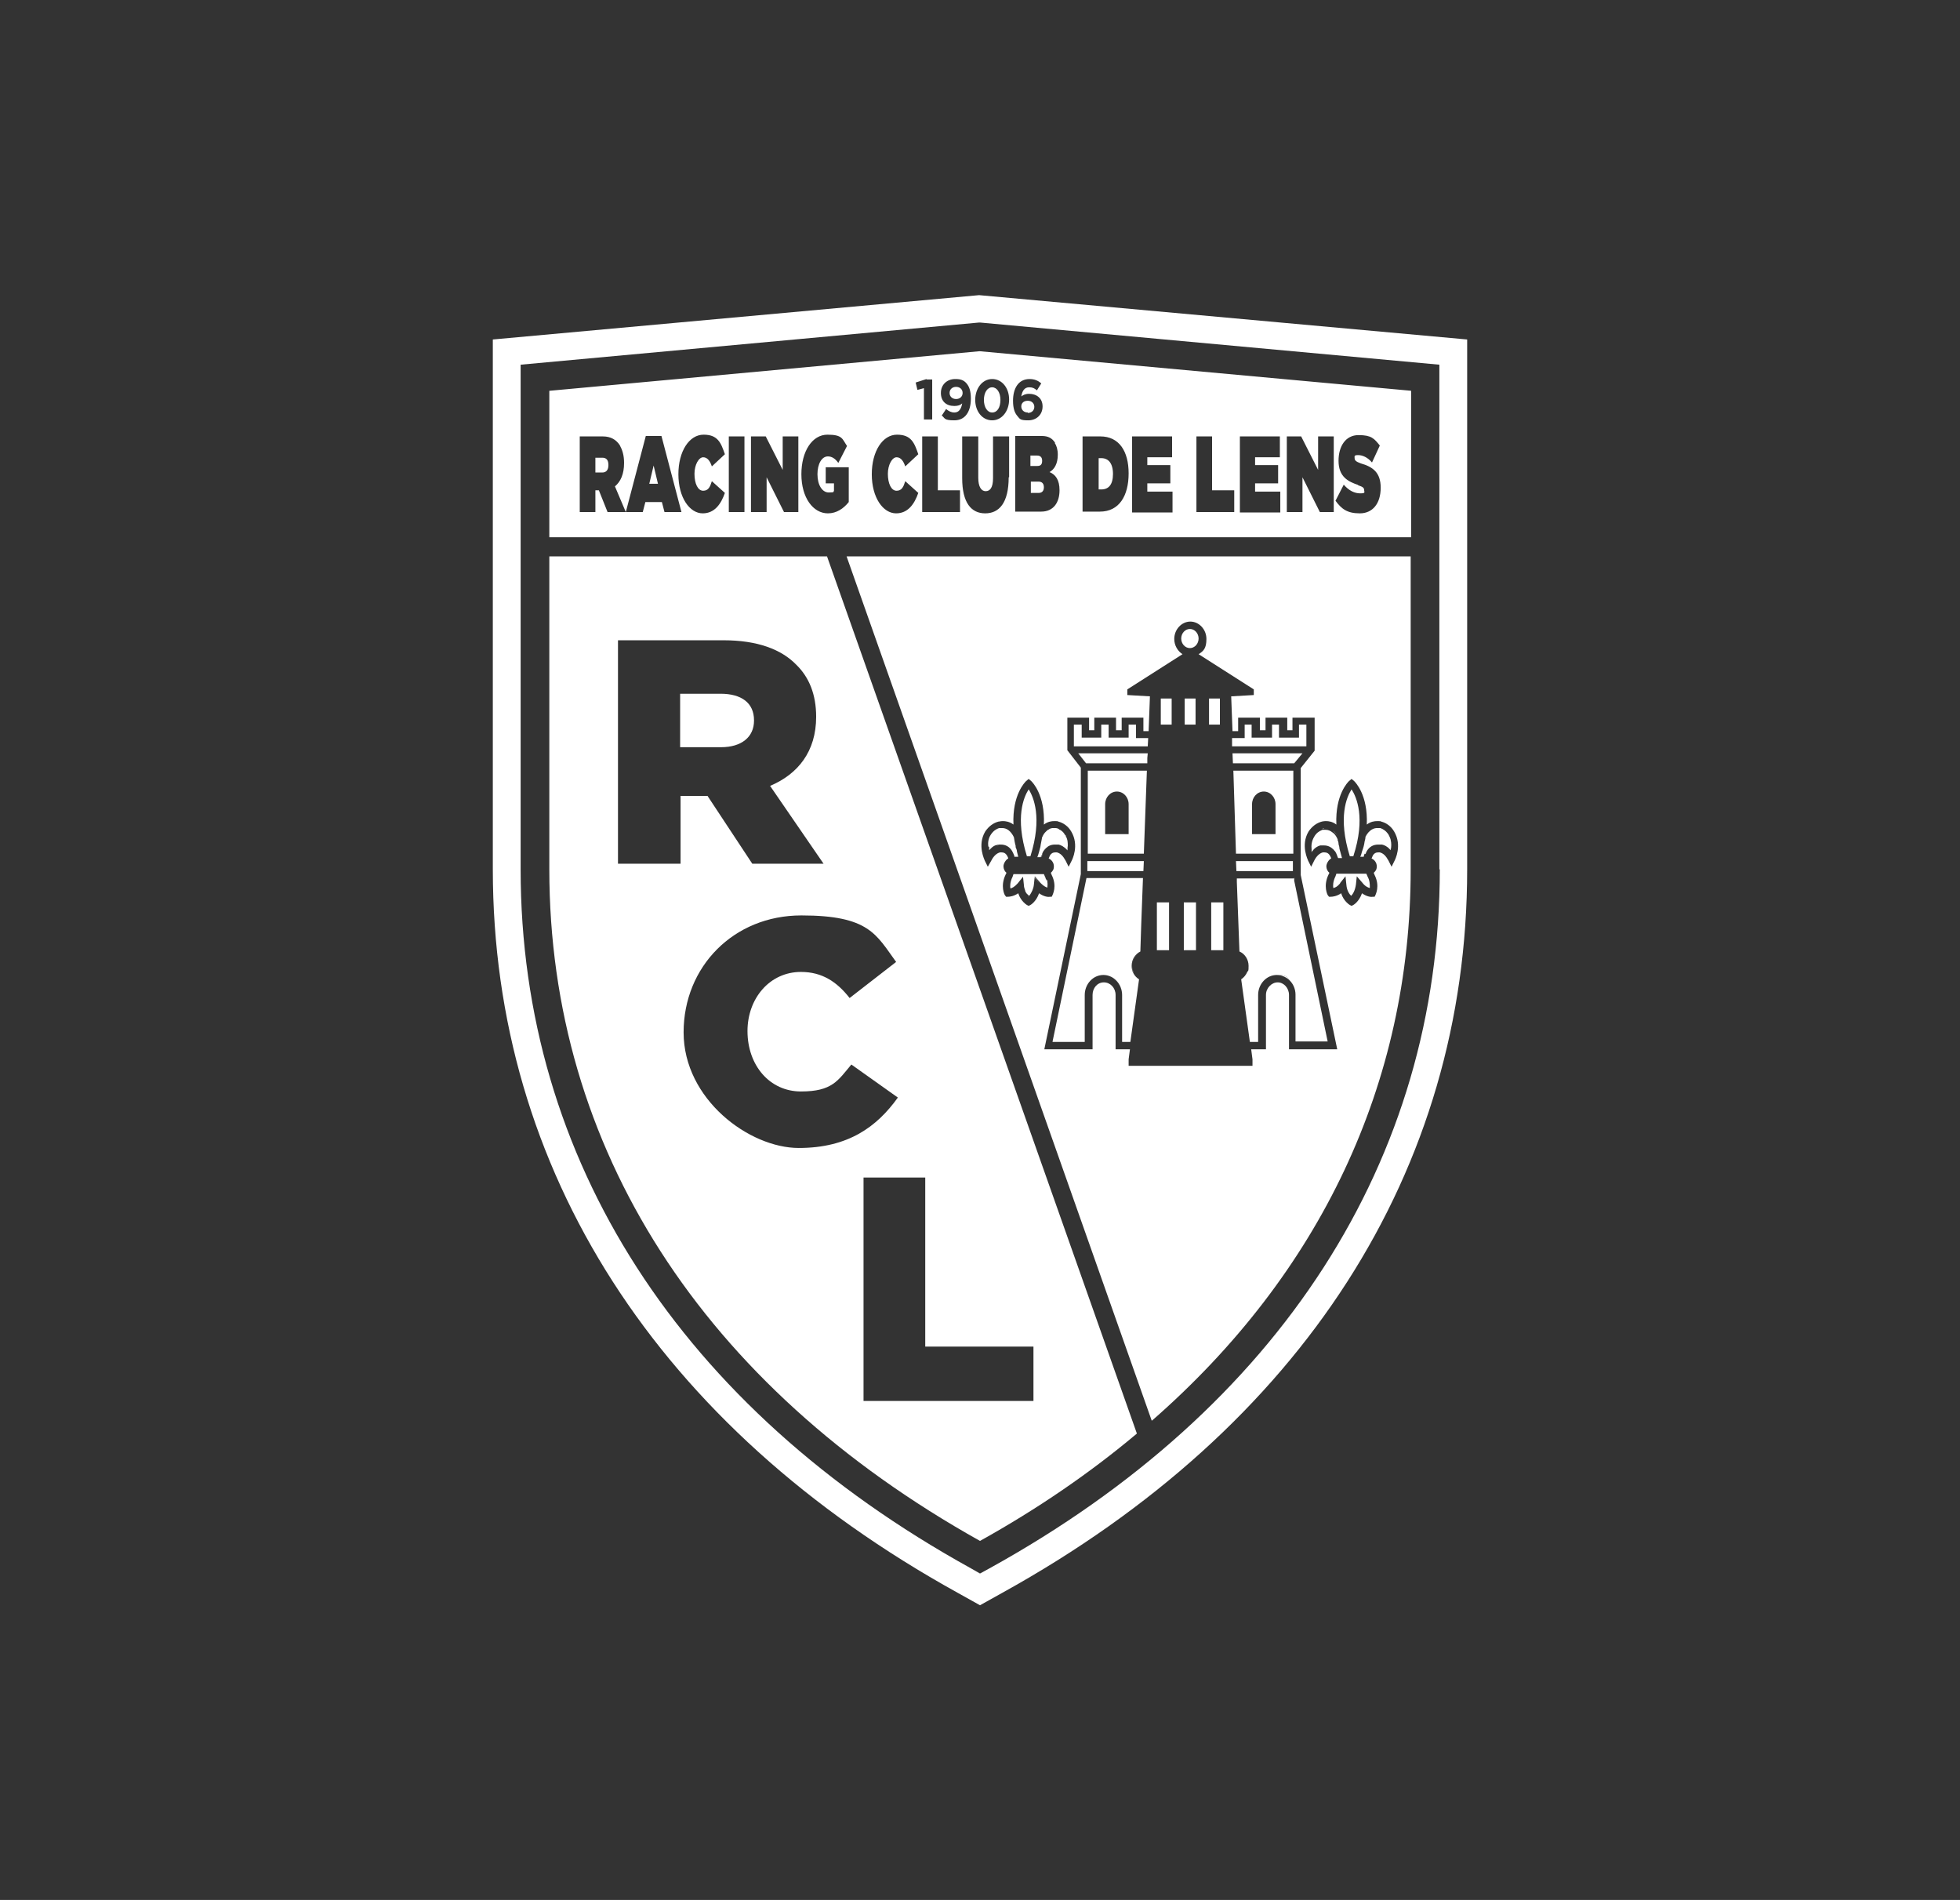 <?xml version="1.0" encoding="UTF-8"?><svg xmlns="http://www.w3.org/2000/svg" id="Calque_1" version="1.1" viewBox="0 0 451 437.1"><rect x="0" y="0" width="451" height="437.1" fill="#333333" stroke="none"/><defs><style> .st0 { fill: #fff; } </style></defs><polygon class="st0" points="286.4 166.7 286.4 166.7 286.4 169.8 283.5 169.8 286.4 169.8 286.4 166.7"/><rect class="st0" x="272.4" y="218.6" width="2.8" height="0"/><polygon class="st0" points="278.7 207.6 281.4 207.6 281.4 218.6 278.7 218.6 278.7 218.6 281.4 218.6 281.4 207.6 278.7 207.6 278.7 207.6"/><rect class="st0" x="278.2" y="160.7" width="2.5" height="6"/><rect class="st0" x="272.4" y="207.6" width="2.8" height="0"/><rect class="st0" x="294.3" y="166.7" width="0" height="2.9"/><rect class="st0" x="292.7" y="166.7" width="0" height="2.9"/><rect class="st0" x="272.6" y="160.7" width="2.5" height="6"/><rect class="st0" x="288" y="166.7" width="0" height="2.9"/><polygon class="st0" points="283.5 171.7 283.5 171.7 283.5 170.5 283.5 171.7"/><path class="st0" d="M273.8,149.1c1.1,0,2-1,2-2.2s-.9-2.2-2-2.2-2,1-2,2.2.9,2.2,2,2.2"/><path class="st0" d="M260.5,222.2c0,.6.2,1.2.4,1.7-.3-.5-.4-1.1-.4-1.7,0-1.4.8-2.7,2-3.3l.2-6.2-.2,6.2c-1.2.6-2,1.8-2,3.3"/><polygon class="st0" points="263.1 200.4 250.2 200.4 250.2 199 250.2 200.4 263.1 200.4 263.2 198.1 263.2 198.1 263.1 200.4"/><path class="st0" d="M253.9,224.3c-2.4,0-4.3,2.1-4.3,4.6v10.8h0v-10.8c0-2.5,1.9-4.6,4.3-4.6s4.3,2,4.3,4.6v10.8h0v-10.8c0-2.5-1.9-4.6-4.3-4.6"/><polygon class="st0" points="250.2 196.4 250.3 177.3 263.9 177.3 263.9 177.3 250.3 177.3 250.2 196.4"/><polygon class="st0" points="264.2 169.8 264.1 171.7 264.1 171.7 264.2 169.8 261.4 169.8 261.4 166.7 261.4 169.8 264.2 169.8"/><rect class="st0" x="226.9" y="220.9" width="38.4" height="0" transform="translate(-20.3 416.9) rotate(-78.2)"/><rect class="st0" x="266.2" y="218.6" width="2.8" height="0"/><rect class="st0" x="267.1" y="160.7" width="2.5" height="6"/><rect class="st0" x="300.6" y="166.7" width="0" height="4.9"/><rect class="st0" x="266.2" y="207.6" width="2.8" height="0"/><path class="st0" d="M314.5,195.8c-.1.2-.2.5-.3.7,0-.2.2-.5.3-.7.6-1,1.5-1.5,2.6-1.5s.4,0,.6,0c-.1,0-.4,0-.6,0-1.1,0-2,.5-2.6,1.5"/><path class="st0" d="M311.4,197c2.9-8.9.7-13.7-.4-15.4-1.1,1.7-3.2,6.4-.4,15.4h.8Z"/><path class="st0" d="M320,195.5c.1-.6.1-1.4,0-2.2.2.8.2,1.5,0,2.2"/><path class="st0" d="M303.9,194.5c0,0,.2,0,.2,0,0,0,0,0,0,0,0,0,0,0,0,0,0,0-.2,0-.2,0"/><path class="st0" d="M308.9,197.2s0,0,0,0c0,0,0,0,0,0h0Z"/><path class="st0" d="M302,195c0,.2,0,.5,0,.7.2-.2.4-.4.6-.5-.2.1-.4.3-.5.5,0-.2,0-.4,0-.7"/><rect class="st0" x="253.4" y="166.7" width="0" height="2.9"/><path class="st0" d="M126.4,128v72c0,64,35.2,118.8,99.1,154.5,13.3-7.4,25.4-15.7,36.1-24.7l-71.3-201.8h-63.9ZM156.4,198.7h-14.2v-51.4h24.3c7.8,0,13.3,2.1,16.7,5.6,3,2.9,4.6,6.9,4.6,12h0c0,8-4.2,13.2-10.6,15.9l12.3,17.9h-16.4l-10.3-15.6h-6.2v15.6ZM237.8,309.8v12.5h-39.1v-51.4h14.2v38.9h24.9ZM206.2,221.3l-10.7,8.3c-2.9-3.7-6.3-6-11.2-6-7.2,0-12.3,6.1-12.3,13.6h0c0,7.9,5.1,13.9,12.3,13.9s8.5-2.5,11.6-6.2l10.7,7.6c-4.8,6.7-11.4,11.6-22.8,11.6s-26.5-11.2-26.5-26.6h0c0-15.1,11.5-26.9,27.1-26.9s17.2,4.4,21.8,10.7"/><path class="st0" d="M173.5,165.9v-.2c0-4-2.9-6.1-7.7-6.1h-9.3v12.3h9.4c4.8,0,7.6-2.4,7.6-6.1"/><path class="st0" d="M320,195.7h0c0,0-.1-.1-.2-.2,0,0,.1.1.2.2"/><path class="st0" d="M304.9,190.5c-.1,0-.2,0-.2,0-.1,0-.3,0-.4.1.1,0,.3,0,.4-.1,0,0,0,0,.2,0"/><path class="st0" d="M284.6,202.1v.8s0-.8,0-.8Z"/><path class="st0" d="M287,223.7c-.3.7-.8,1.3-1.4,1.7h0c.6-.4,1.1-1,1.4-1.7"/><path class="st0" d="M289.5,228.9v10.8h0v-10.8c0-2.5,1.9-4.6,4.3-4.6s2.3.5,3,1.3c-.8-.8-1.9-1.3-3-1.3-2.4,0-4.3,2.1-4.3,4.6"/><polygon class="st0" points="305.5 239.7 305.5 239.7 297.8 202.8 305.5 239.7"/><polygon class="st0" points="297.5 196.4 297.5 177.3 283.7 177.3 283.7 177.3 297.5 177.3 297.5 196.4"/><path class="st0" d="M307.9,192.7c0,0,0,.1,0,.2,0,0,0-.1,0-.2-.3-.7-.7-1.3-1.2-1.6.5.4.9.9,1.2,1.6"/><polygon class="st0" points="297.5 200.4 297.5 199.9 297.5 200.4 284.5 200.4 284.5 200.4 297.5 200.4"/><polygon class="st0" points="297.8 175.6 283.7 175.6 283.7 175.6 297.8 175.6 299.7 173.3 299.7 173.3 297.8 175.6"/><path class="st0" d="M304.3,194.3c.1,0,.4,0,.6,0,.9,0,1.6.4,2.2,1-.6-.6-1.3-1-2.2-1s-.5,0-.6,0"/><path class="st0" d="M317.5,190.6c0,0-.1,0-.2,0,0,0,0,0-.2,0,.1,0,.2,0,.2,0,0,0,.1,0,.2,0"/><path class="st0" d="M243.5,190.7c-.2,0-.3-.1-.4-.1,0,0,0,0-.2,0,.1,0,.2,0,.2,0,.1,0,.3,0,.4.1"/><path class="st0" d="M237.1,197c2.8-8.9.7-13.7-.4-15.4-1.1,1.7-3.2,6.4-.4,15.4h.8Z"/><path class="st0" d="M240.1,192.2c0,.1-.1.2-.2.4,0,0,0,0,0,0,0,0,0,0,0,0,0-.1.1-.2.2-.4"/><path class="st0" d="M233.5,192.7s0,0,0,0c0,0,0,0,0,0h0"/><path class="st0" d="M245.1,192.1c0,.1.1.2.2.3,0-.1-.1-.2-.2-.3-.3-.5-.7-.9-1.1-1.1.4.2.7.6,1.1,1.1"/><path class="st0" d="M245.6,195.7c0-.3,0-.6.1-1,0,.3,0,.7-.1,1,0,0,0,0,0,0"/><path class="st0" d="M240.7,195.1c.5-.5,1.2-.8,2-.8s.4,0,.6,0c-.1,0-.4,0-.6,0-.8,0-1.5.3-2,.8"/><path class="st0" d="M239.6,197.2c0-.2.1-.3.2-.5,0,.2-.1.3-.2.5h0Z"/><path class="st0" d="M230.5,190.5c0,0-.1,0-.1,0,0,0-.2,0-.3,0,0,0,.2,0,.3,0,0,0,0,0,.1,0"/><path class="st0" d="M228.2,192.1s0,0,0,0c-.6.9-.7,1.9-.6,2.7,0-.8,0-1.8.6-2.7"/><path class="st0" d="M265.1,326.8c38.7-33.8,59.5-77.6,59.5-126.8v-72h-129.8l70.2,198.8ZM305.1,188.9c.6,0,1.5.1,2.4.8-.3-6.9,2.7-9.8,2.9-10l.6-.5.6.5c.2.2,3.2,3.1,2.9,10,.9-.7,1.8-.8,2.4-.8s.8,0,.9.1c1.2.3,2.3,1.1,3,2.3,1.9,3.2.2,6.5.1,6.7l-.7,1.4-.7-1.4c-.6-1.1-1.2-1.7-2-1.9,0,0-.2,0-.4,0-.5,0-.9.2-1.2.7-.1.2-.2.5-.3.7.7.3,1.2,1,1.2,1.8s-.3,1.1-.7,1.5l.2.5c1.3,2.6.2,4.5.2,4.6l-.2.4h-.4c-.4.1-1.4,0-2.5-.8-.7,2-2,2.7-2,2.7l-.4.2-.4-.2c0,0-1.4-.8-2-2.7-1,.7-2,.8-2.3.8h-.5l-.3-.4c0,0-1.1-2,.2-4.7l.2-.4c-.4-.3-.7-.9-.7-1.5s.5-1.5,1.1-1.8c0-.2-.2-.5-.3-.7-.3-.5-.7-.7-1.2-.7s-.4,0-.4,0c-.8.2-1.5.9-2,1.9l-.7,1.4-.7-1.4c0-.1-1.8-3.5.1-6.7.8-1.2,1.9-2,3.1-2.3,0,0,.4-.1.9-.1M245.5,165.1h5.1v2.9h1.2v-2.9h5v2.9h1.3v-2.9h5v3.1h1.2l.3-8-5.2-.3v-1.3l12.7-8.1c-1.1-.7-1.9-2-1.9-3.5,0-2.2,1.7-4,3.7-4s3.7,1.8,3.7,4-.7,2.8-1.8,3.5l12.7,8.1v1.3s-5.2.3-5.2.3l.3,8h1.3v-3.1h5v2.9h1.3v-2.9h5v2.9h1.2v-2.9h5.1v7.6l-3.2,4v24.6s8.4,40.1,8.4,40.1h-11.1v-12.5c0-1.6-1.2-2.9-2.6-2.9s-2.7,1.3-2.7,2.9v12.5h-3.4l.3,2.3v1.5h-28.5v-1.5l.3-2.3h-3.3v-12.5c0-1.6-1.2-2.9-2.7-2.9s-2.6,1.3-2.6,2.9v12.5h-11.1l8.4-40.3v-24.5s-3.1-4-3.1-4v-7.6ZM229.9,189s.4-.1.9-.1,1.5.1,2.4.8c-.3-6.9,2.7-9.8,2.9-10l.6-.5.6.5c.2.2,3.2,3.1,2.9,10,.9-.7,1.8-.8,2.4-.8s.8,0,.9.1c1.2.3,2.3,1.1,3,2.3,1.9,3.2.2,6.5.1,6.7l-.7,1.4-.7-1.4c-.6-1.1-1.2-1.7-2-1.9,0,0-.2,0-.4,0-.5,0-.9.2-1.2.7-.1.2-.2.5-.3.7.7.3,1.2,1,1.2,1.8s-.3,1.1-.7,1.5l.2.5c1.3,2.6.2,4.5.2,4.6l-.2.4h-.4c-.4.1-1.4,0-2.5-.8-.7,2-2,2.7-2,2.7l-.4.2-.4-.2c0,0-1.4-.8-2-2.7-1,.7-2,.8-2.3.8h-.5l-.3-.4c0,0-1.1-2,.2-4.7l.2-.4c-.4-.3-.7-.9-.7-1.5s.5-1.5,1.1-1.8c0-.2-.2-.5-.3-.7-.3-.5-.7-.7-1.2-.7s-.4,0-.4,0c-.8.2-1.5.9-2,1.9l-.8,1.4-.7-1.4c0-.1-1.8-3.5.1-6.7.8-1.2,1.9-2,3.1-2.3"/><path class="st0" d="M230.6,194.3c-.3,0-.6,0-.7,0,.1,0,.4,0,.7,0,1.1,0,2,.5,2.6,1.5.2.4.4.8.5,1.1-.1-.4-.3-.8-.5-1.1-.6-1-1.5-1.5-2.6-1.5"/><path class="st0" d="M227.7,195.7c.2-.2.3-.4.5-.5-.2.1-.3.3-.5.5,0,0,0,0,0,0"/><rect class="st0" x="248.9" y="166.7" width="0" height="2.9"/><path class="st0" d="M229.5,194.5c.1,0,.2,0,.3-.1,0,0,0,0,0,0,0,0,0,0,0,0,0,0-.2,0-.3.1"/><path class="st0" d="M236.7,206.3h0c0,0,0-.1-.2-.2,0,0,.1.1.2.2"/><polygon class="st0" points="248.1 173.3 248.1 173.3 249.9 175.6 248.1 173.3"/><path class="st0" d="M225.3,67.9l-111.9,10.2v121.9c0,69.2,38,128.3,106.9,166.4l5.2,2.9,5.2-2.9c68.9-38.1,106.9-97.1,106.9-166.4v-121.9l-112.3-10.2ZM331.3,200c0,66.8-36.8,123.9-103.6,160.8l-2.2,1.2-2.1-1.2c-66.8-36.9-103.6-94-103.6-160.8v-116.1l105.5-9.7h.2s105.7,9.7,105.7,9.7v116.1Z"/><rect class="st0" x="247.1" y="166.7" width="0" height="4.9"/><path class="st0" d="M238,201.7l1.2,1.5s0,0,.1.1c0,0,0,0-.1-.1l-1.3-1.5Z"/><polygon class="st0" points="249.9 175.6 249.9 175.6 264 175.6 264 174.4 264 175.6 249.9 175.6"/><polygon class="st0" points="149.4 111.3 151.4 111.3 150.4 107.1 149.4 111.3"/><path class="st0" d="M239,110.8h-1.8v2.6h1.8c.8,0,1.2-.5,1.2-1.3h0c0-.8-.4-1.3-1.2-1.3"/><path class="st0" d="M220,91.8c.9,0,1.5-.6,1.5-1.4s-.6-1.4-1.5-1.4-1.5.6-1.5,1.4.6,1.4,1.5,1.4"/><path class="st0" d="M126.4,89.9v33.7h198.3v-33.7l-99.3-9.1-98.9,9.1ZM219.9,87.2c1.2,0,1.9.3,2.5,1,.6.7,1,1.7,1,3.5,0,3-1.3,5-3.8,5s-2.1-.5-2.9-1.1l1-1.5c.6.5,1.2.8,1.9.8,1.1,0,1.6-.9,1.8-2.1-.4.4-1,.6-1.8.6-1.9,0-3.1-1.1-3.1-3s1.4-3.2,3.3-3.2M213.2,87.3h1.3v9.2h-1.9v-7.2l-1.5.4-.4-1.7,2.5-.8ZM139.8,117.8l-2-5h-.8v5h-3.6v-17.4h5.3c1.9,0,3.1.8,3.9,2,.6,1.1,1,2.3,1,4.1h0c0,2.6-.8,4.3-2.1,5.4l2.5,5.9h-4.1ZM152.9,117.8l-.6-2.3h-3.8l-.6,2.3h-3.9l4.6-17.5h3.6l4.6,17.5h-3.9ZM161.7,118.1c-3,0-5.6-3.6-5.6-9h0c0-5.3,2.5-9.1,5.8-9.1s4,1.9,4.9,4.5l-3,2.8c-.4-1.2-1-2.1-2-2.1s-2,1.7-2,3.8h0c0,2.3.8,3.9,2,3.9s1.6-.9,2-2.2l3,2.7c-.9,2.6-2.4,4.7-5.1,4.7M171.3,117.8h-3.6v-17.4h3.6v17.4ZM183.6,117.8h-3.2l-4-8v8h-3.6v-17.4h3.4l3.9,7.7v-7.7h3.6v17.4ZM195.3,115.5c-1.2,1.5-2.8,2.6-4.8,2.6-3.4,0-6.1-3.6-6.1-9h0c0-5.3,2.5-9.1,6-9.1s3.4,1,4.5,2.6l-2,3.9c-.7-1-1.5-1.5-2.4-1.5-1.4,0-2.4,1.7-2.4,4.1h0c0,2.5,1.1,4.2,2.6,4.2s1-.2,1.2-.4v-1.7h-1.9v-3.7h5.3v8ZM206.2,118.1c-3,0-5.6-3.6-5.6-9h0c0-5.3,2.5-9.1,5.8-9.1s4,1.9,4.9,4.5l-3,2.8c-.4-1.2-1-2.1-2-2.1s-2,1.7-2,3.8h0c0,2.3.8,3.9,2,3.9s1.6-.9,2-2.2l3,2.7c-.9,2.6-2.4,4.7-5.1,4.7M220.9,117.8h-8.7v-17.4h3.6v12.4h5.1v5ZM312.6,111.6c-2.4-.8-4.6-1.9-4.6-5.6h0c0-3.3,1.6-5.9,4.6-5.9s3.6.8,4.9,2.4l-1.8,3.9c-1-1.2-2.2-1.7-3.2-1.7s-.8.3-.8.7h0c0,.5.3.8,1.4,1.2,2.8.8,4.6,2.1,4.6,5.6h0c0,3.7-1.9,5.9-4.8,5.9s-4.2-1-5.6-2.9l1.9-3.7c1.2,1.4,2.5,2,3.8,2s.9-.3.9-.7h0c0-.6-.3-.8-1.5-1.2M296,100.4h3.4l3.9,7.7v-7.7h3.6v17.4h-3.2l-4-8v8h-3.6v-17.4ZM285.3,100.4h9.2v4.8h-5.7v1.8h5.3v4.2h-5.3v1.9h5.8v4.8h-9.3v-17.4ZM275.3,100.4h3.6v12.4h5.1v5h-8.7v-17.4ZM260.5,100.4h9.2v4.8h-5.7v1.8h5.3v4.2h-5.3v1.9h5.8v4.8h-9.3v-17.4ZM249.1,100.4h4.1c4.3,0,6.5,3.4,6.5,8.5h0c0,5.2-2.2,8.8-6.6,8.8h-4v-17.4ZM242.7,101.9c.4.6.7,1.5.7,2.7h0c0,2.1-.8,3.4-1.9,4,1.4.6,2.3,1.8,2.3,4.2h0c0,2.8-1.4,4.9-4.2,4.9h-6v-17.4h6.1c1.5,0,2.4.5,3.1,1.6M236.9,87.2c1.2,0,2,.4,2.7,1l-1,1.6c-.6-.5-1-.7-1.8-.7-1.1,0-1.6.9-1.8,2.1.4-.3.9-.6,1.8-.6,1.7,0,3.1,1,3.1,2.9s-1.4,3.2-3.3,3.2-1.9-.3-2.5-1c-.6-.7-1-1.7-1-3.5,0-2.8,1.2-5,3.8-5M232.1,109.8c0,5.9-2.2,8.3-5.4,8.3s-5.3-2.4-5.3-8.1v-9.6h3.7v9.5c0,2.1.7,3.1,1.7,3.1s1.7-.8,1.7-3v-9.6h3.7v9.4ZM228.3,87.2c2.3,0,3.9,2.1,3.9,4.7s-1.6,4.8-3.9,4.8-3.9-2.1-3.9-4.7,1.6-4.8,3.9-4.8"/><path class="st0" d="M228.3,94.9c1.2,0,1.9-1.2,1.9-2.9s-.8-2.9-1.9-2.9-1.9,1.2-1.9,2.9.8,2.9,1.9,2.9"/><path class="st0" d="M236.5,95c.9,0,1.5-.6,1.5-1.4s-.6-1.4-1.5-1.4-1.5.5-1.5,1.3.6,1.4,1.5,1.4"/><path class="st0" d="M238.7,104.8h-1.6v2.4h1.6c.8,0,1.1-.4,1.1-1.2h0c0-.8-.4-1.2-1.2-1.2"/><path class="st0" d="M256.1,109.1h0c0-2.6-1.1-3.7-2.7-3.7h-.6v7.2h.6c1.7,0,2.7-1.1,2.7-3.6"/><path class="st0" d="M138.6,105.3h-1.6v3.4h1.6c.9,0,1.4-.6,1.4-1.7h0c0-1.2-.5-1.7-1.4-1.7"/><polygon class="st0" points="249.9 175.6 264 175.6 264 174.4 264.1 173.3 248.1 173.3 249.9 175.6 249.9 175.6"/><path class="st0" d="M250.2,196.4h13l.7-19.1h-13.6v19.1ZM254.3,185c0-1.6,1.2-2.9,2.7-2.9s2.7,1.3,2.7,2.9v6.9h-5.4v-6.9Z"/><polygon class="st0" points="264.2 169.8 261.4 169.8 261.4 166.7 259.7 166.7 259.7 169.7 255.1 169.7 255.1 166.7 253.4 166.7 253.4 169.7 253.4 169.7 253.4 169.7 248.9 169.7 248.9 169.7 248.9 169.7 248.9 166.7 247.1 166.7 247.1 171.7 264.1 171.7 264.2 169.8"/><polygon class="st0" points="263.1 200.4 263.2 198.1 250.2 198.1 250.2 199 250.2 200.4 263.1 200.4"/><path class="st0" d="M242.2,239.7h7.4v-10.8c0-2.5,1.9-4.6,4.3-4.6s4.3,2.1,4.3,4.6v10.8h1.9l2-14.4c-.5-.3-1-.8-1.3-1.4-.3-.5-.4-1.1-.4-1.7,0-1.5.8-2.7,2-3.3l.2-6.2.4-10.7h-13l-7.8,37.6Z"/><polygon class="st0" points="299.7 173.3 283.6 173.3 283.7 175.6 297.8 175.6 299.7 173.3"/><rect class="st0" x="266.2" y="207.6" width="2.8" height="11"/><polygon class="st0" points="297.5 199.9 297.5 198.1 284.4 198.1 284.5 200.4 297.5 200.4 297.5 199.9"/><path class="st0" d="M297.7,202.1h-13.1v.8s.6,16,.6,16c1.2.5,2.1,1.8,2.1,3.3s-.1,1-.3,1.4c-.3.7-.8,1.3-1.4,1.7l2,14.4h1.9v-10.8c0-2.5,1.9-4.6,4.3-4.6s2.3.5,3,1.3c.8.8,1.3,2,1.3,3.2v10.8h7.4l-7.7-37v-.7Z"/><path class="st0" d="M297.5,177.3h-13.7l.6,19.1h13.2v-19.1ZM293.5,191.9h-5.4v-6.9c0-1.6,1.2-2.9,2.7-2.9s2.7,1.3,2.7,2.9v6.9Z"/><rect class="st0" x="272.4" y="207.6" width="2.8" height="11"/><rect class="st0" x="278.7" y="207.6" width="2.8" height="11"/><polygon class="st0" points="283.5 171.7 300.6 171.7 300.6 166.7 298.9 166.7 298.9 169.7 294.3 169.7 294.3 169.7 294.3 169.7 294.3 166.7 292.7 166.7 292.7 169.7 292.7 169.7 292.7 169.7 288 169.7 288 169.7 288 169.7 288 166.7 286.4 166.7 286.4 169.8 283.5 169.8 283.5 170.5 283.5 171.7"/><path class="st0" d="M314.2,196.5c0-.2.2-.5.3-.7.6-1,1.5-1.5,2.6-1.5s.4,0,.6,0c.1,0,.2,0,.3,0,.5.1,1.2.4,1.8,1.1,0,0,.1.1.2.2,0,0,0-.1,0-.2.1-.6.1-1.4,0-2.2-.1-.4-.3-.8-.5-1.2-.6-.9-1.3-1.3-1.9-1.5,0,0-.1,0-.2,0,0,0,0,0-.2,0,0,0-.2,0-.3,0-.7,0-1.8.3-2.7,2,0,.4-.1.7-.2,1.1-.1.8-.3,1.5-.6,2.3-.1.4-.2.8-.4,1.2h.8c0-.2.1-.4.2-.7"/><path class="st0" d="M302,195.7c.2-.2.4-.4.5-.5.5-.4.9-.6,1.3-.7,0,0,.2,0,.2,0,0,0,0,0,0,0,0,0,0,0,.1,0,.1,0,.4,0,.6,0,.9,0,1.6.4,2.2,1,.1.2.3.3.4.5.3.5.4,1,.6,1.4h.9s0,0,0,0c-.1-.4-.2-.8-.3-1.1-.1-.4-.2-.7-.3-1.1,0,0,0,0,0-.1,0-.4-.2-.7-.2-1,0-.3-.1-.6-.2-.8,0,0,0-.1,0-.2-.3-.7-.7-1.3-1.2-1.6-.5-.4-1-.6-1.6-.6s-.2,0-.3,0c-.1,0-.2,0-.2,0-.1,0-.3,0-.4.1-.5.2-1.2.6-1.7,1.5-.6,1-.7,2-.6,2.9,0,.2,0,.5,0,.7"/><path class="st0" d="M314.5,201h-7l-.2.6c-.6,1.2-.6,2.2-.5,2.7.4-.1.9-.3,1.4-.9,0,0,.2-.2.2-.3l1.2-1.5.2,1.9c.1,1.4.7,2.2,1.1,2.6.4-.4.9-1.2,1.1-2.6l.2-1.9,1.3,1.5c.6.8,1.3,1.1,1.7,1.2,0,0,0-.2,0-.3,0-.5,0-1.4-.5-2.3l-.3-.7Z"/><path class="st0" d="M239.8,196.7c0,0,0-.1,0-.2,0,0,0,0,0,0,0-.2.2-.5.3-.7.2-.3.4-.5.6-.7.5-.5,1.2-.8,2-.8s.4,0,.6,0c.1,0,.2,0,.3,0,.5.1,1.3.5,2,1.3,0-.3,0-.6.1-1,0-.7,0-1.5-.5-2.3,0-.1-.1-.2-.2-.3-.3-.5-.7-.9-1.1-1.1-.1,0-.2-.1-.3-.2,0,0-.2,0-.2-.1,0,0,0,0,0,0-.2,0-.3-.1-.4-.1,0,0,0,0-.2,0,0,0-.2,0-.3,0-.4,0-.8,0-1.3.4,0,0-.1,0-.2.1-.3.3-.7.6-1,1.2,0,.1-.1.2-.2.4,0,0,0,0,0,0-.1.7-.3,1.4-.4,2.2-.2.8-.4,1.6-.7,2.4h.8c0-.2.1-.3.2-.5"/><path class="st0" d="M227.6,194.9h0s0,0,0,0c0,.3,0,.5,0,.7.2-.2.3-.3.5-.5.4-.4.8-.6,1.2-.7.1,0,.2,0,.3-.1,0,0,0,0,0,0,0,0,0,0,0,0,.1,0,.4,0,.7,0,1.1,0,2,.5,2.6,1.5.2.4.4.8.5,1.1,0,0,0,.2,0,.2h.9c-.1-.4-.2-.8-.3-1.2,0-.4-.2-.7-.3-1,0,0,0-.2,0-.3-.2-.7-.3-1.4-.4-2,0,0,0,0,0,0-.7-1.4-1.6-2.1-2.7-2.1s-.2,0-.3,0c0,0,0,0,0,0,0,0,0,0,0,0,0,0-.1,0-.1,0,0,0-.2,0-.3,0-.6.2-1.3.6-1.9,1.5-.6.9-.7,1.9-.6,2.7"/><path class="st0" d="M240.8,202.6c0-.2-.1-.4-.2-.5,0,0,0-.2-.1-.3l-.3-.7h-7l-.2.6c-.6,1.2-.6,2.2-.5,2.7.4-.1,1-.4,1.7-1.2l1.2-1.5.2,1.9c0,.5.2,1,.3,1.3,0,.2.2.5.3.6,0,0,.1.2.2.2,0,0,.1.2.2.2,0,0,.1.1.2.2,0,0,.2-.2.3-.4.3-.5.7-1.2.8-2.2l.2-1.9,1.3,1.5c0,0,0,0,.1.1,0,0,0,0,.1.1.6.6,1.1.8,1.4.9,0-.3.1-.8,0-1.3,0-.2,0-.3-.1-.5"/></svg>